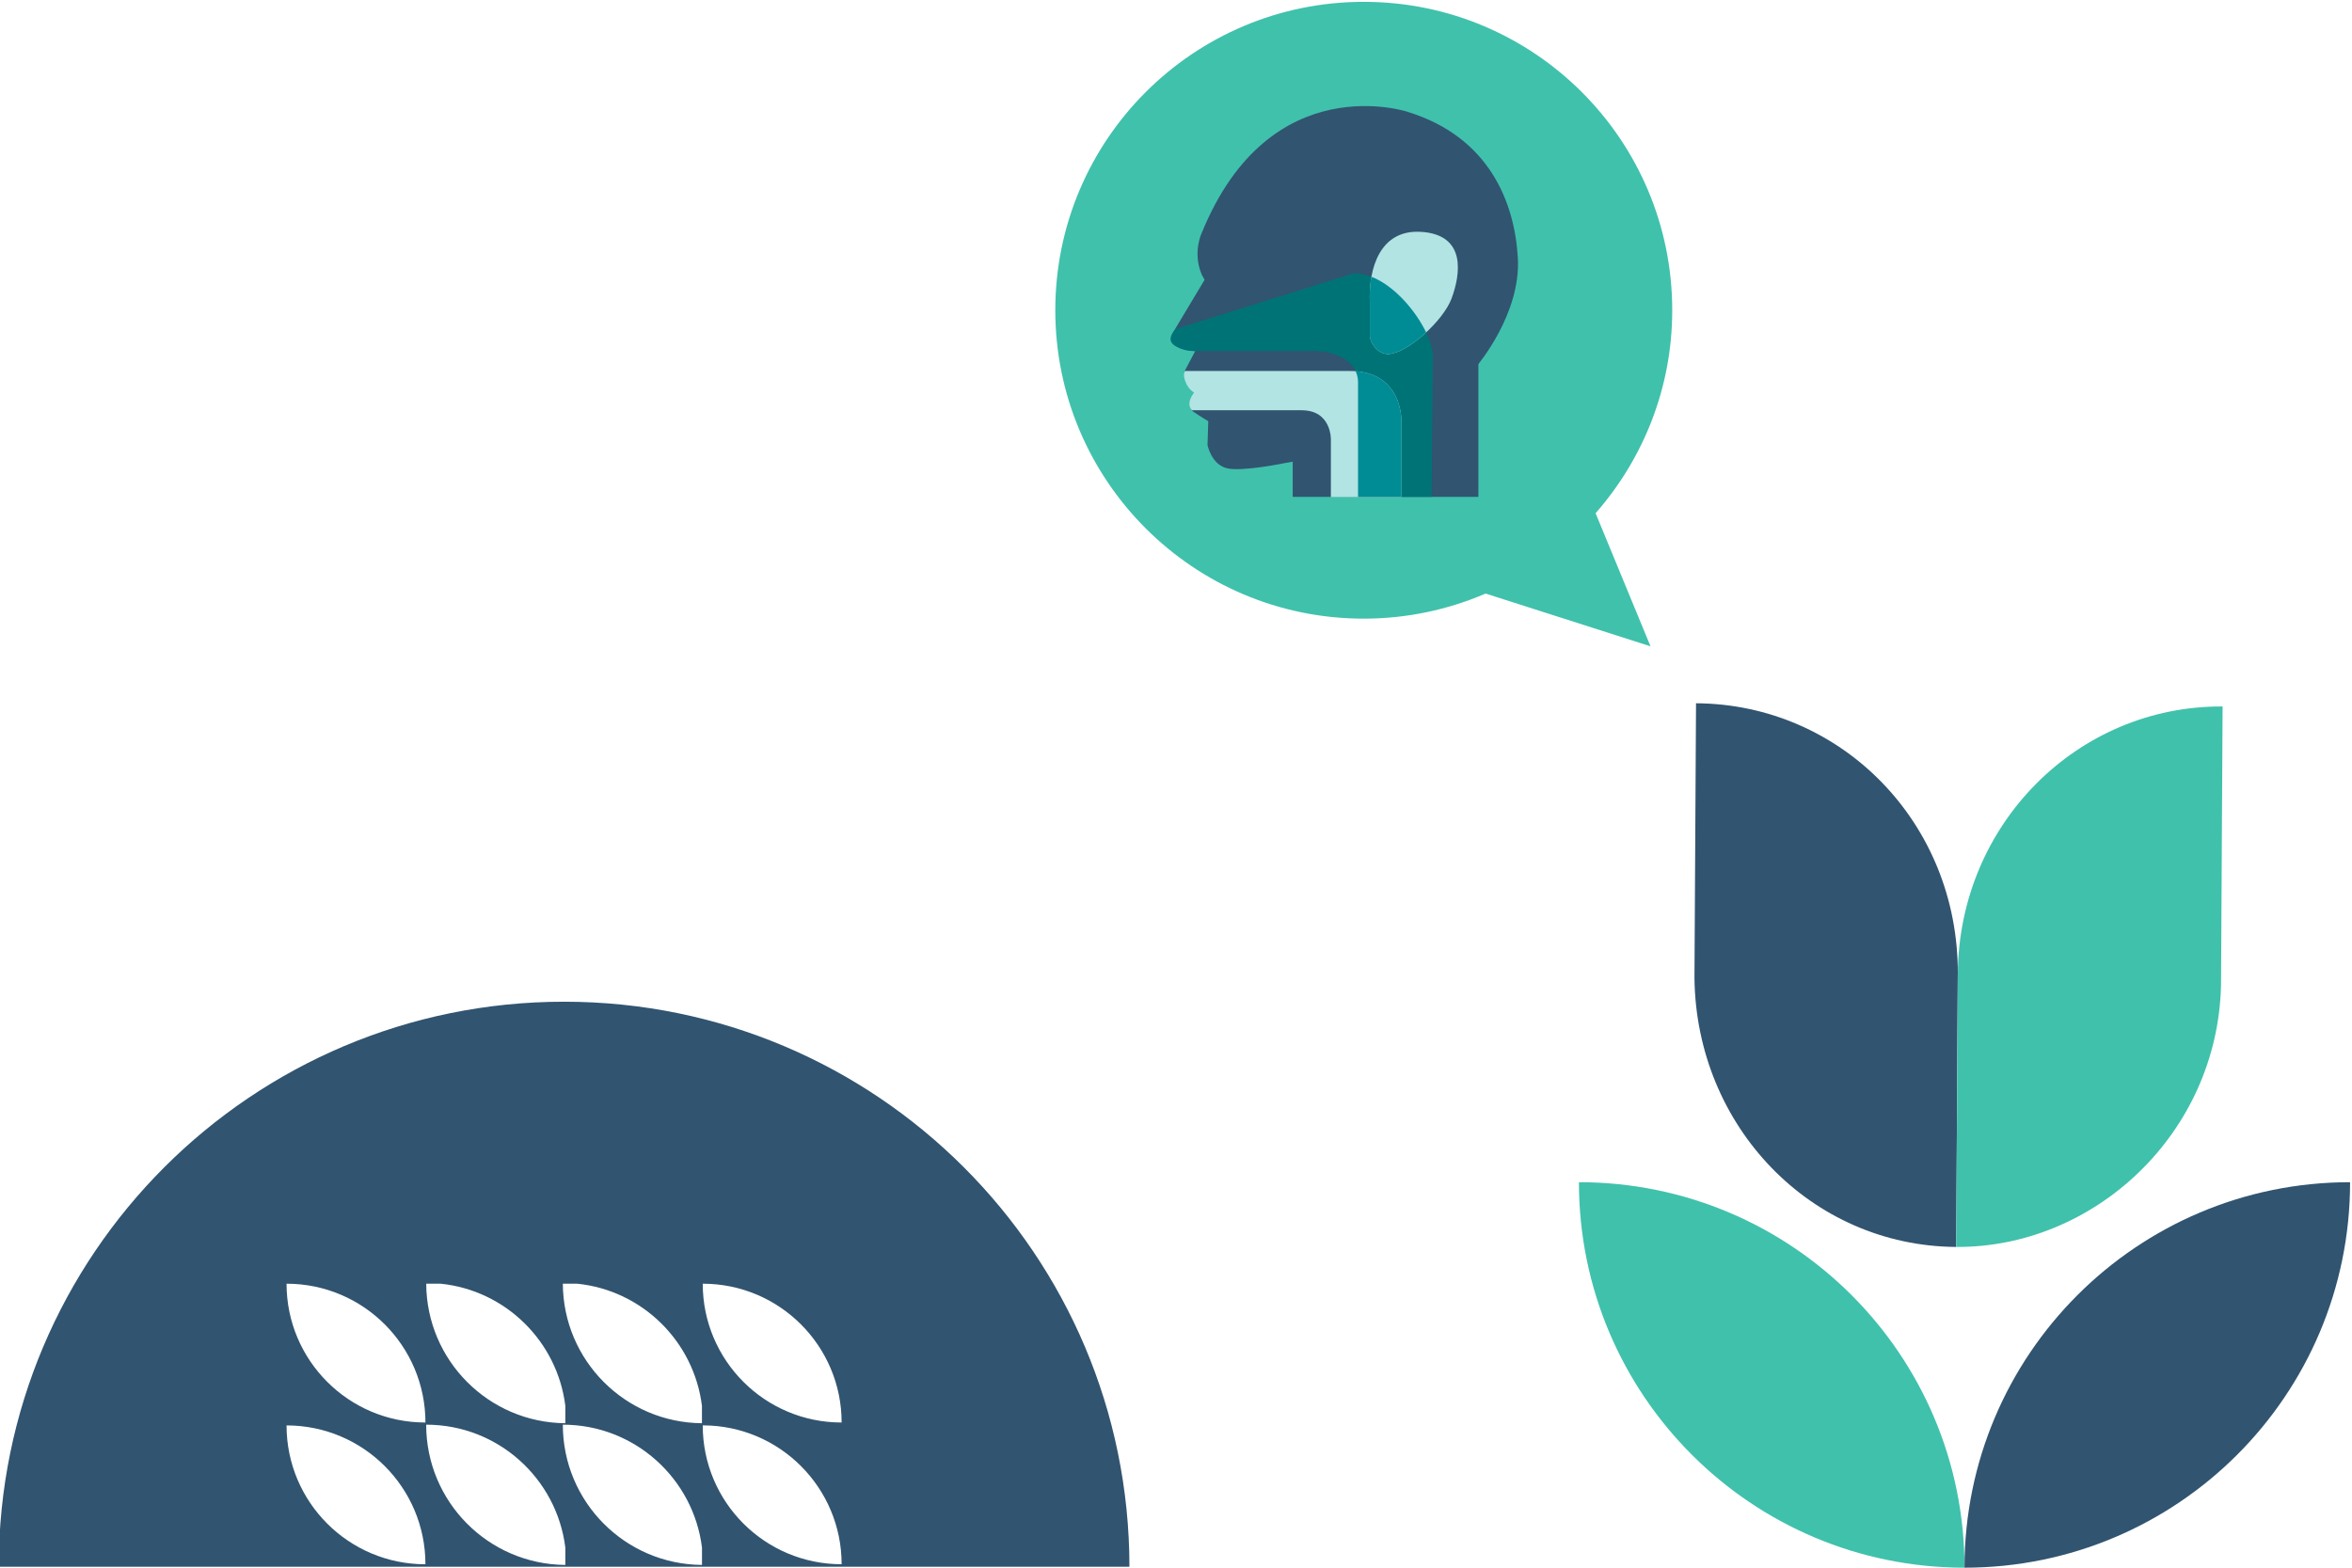 <?xml version="1.0" encoding="UTF-8"?> <svg xmlns="http://www.w3.org/2000/svg" id="Layer_1" viewBox="0 0 600 400"><defs><style>.cls-1{fill:#315470;}.cls-1,.cls-2,.cls-3,.cls-4,.cls-5{stroke-width:0px;}.cls-2{fill:#40c1ac;}.cls-3{fill:#b1e4e3;}.cls-4{fill:#007377;}.cls-5{fill:#008c95;}</style></defs><path class="cls-1" d="m143.9,255.59h0C64.26,255.59-.3,320.13-.32,399.76h288.44c-.03-79.63-64.59-144.17-144.22-144.17Zm70.8,143.53c-19.57,0-35.43-15.86-35.43-35.43,19.57,0,35.43,15.86,35.43,35.43Zm0-36.16c-19.57,0-35.43-15.86-35.43-35.42,19.57,0,35.43,15.86,35.43,35.42Zm-141.6-35.42c19.57,0,35.43,15.86,35.43,35.42-19.57,0-35.43-15.86-35.43-35.42Zm35.63,0h3.69c16.57,1.7,29.76,14.71,31.8,31.18v4.42c-19.57-.16-35.39-16.02-35.49-35.6Zm34.85,0h3.69c16.57,1.7,29.76,14.71,31.8,31.18v4.42c-19.57-.16-35.39-16.02-35.49-35.6Zm-70.48,36.16c19.57,0,35.43,15.86,35.43,35.43-19.57,0-35.43-15.86-35.43-35.43Zm35.62-.19c18.27,0,33.31,13.69,35.5,31.37v4.42c-19.64-.16-35.5-16.12-35.5-35.79Zm34.86,0c18.27,0,33.31,13.69,35.5,31.37v4.42c-19.64-.16-35.5-16.12-35.5-35.79Z"></path><path class="cls-1" d="m499.44,248.47c.16-38.62-29.77-68.81-66.78-69.03l-.4,70.14c.46,37.83,29.73,68.35,66.77,68.58l.4-69.59s0-.07,0-.1Z"></path><path class="cls-2" d="m499.44,248.47s0,.07,0,.1l-.4,69.59h0s0,0,0,0h0c35.25.21,66.65-28.92,67.55-66.74l.4-71.16c-37-.23-67.28,30.04-67.55,68.21Z"></path><path class="cls-2" d="m402.79,301.64h0c0,54.32,44.04,98.36,98.36,98.36h0c0-54.32-44.04-98.36-98.36-98.36Z"></path><path class="cls-1" d="m501.15,400h0c54.32,0,98.36-44.04,98.36-98.36h0s0,0,0,0c-54.32,0-98.36,44.04-98.36,98.36Z"></path><path class="cls-2" d="m426.59,79.16C426.59,35.7,391.36.47,347.9.47s-78.69,35.23-78.69,78.69,35.23,78.69,78.69,78.69c11.04,0,21.55-2.3,31.08-6.4l42.07,13.46-14.01-33.96c12.14-13.85,19.55-31.94,19.55-51.79Z"></path><rect class="cls-1" x="329.77" y="84.28" width="47.37" height="42.5" transform="translate(706.91 211.06) rotate(-180)"></rect><path class="cls-1" d="m359.27,28.58s-35.26-11.87-52.68,30.8c0,0-2.47,5.02,0,10.73l.7,1.29-8.29,13.84s-.4,2.98,2.32,3.7c2.72.72,3.59.63,3.59.63l-2.85,5.38c.04,1.95,1.92,4.91,2.99,5.26,0,0-2.61,3.47-.62,4.84,2,1.37,3.8,2.41,3.8,2.41l-.19,6.1s.97,4.9,4.89,5.9c3.92.99,15.16-1.37,15.16-1.37,0,0,19.39-2.92,22.99-8.17,3.61-5.25,3.74-10.66,3.74-10.66l-1.53-11.26,23.63,5.15s11.08-13.04,10.29-27.27c-.79-14.23-7.31-30.85-27.93-37.28Z"></path><path class="cls-4" d="m346.44,126.78h18.75s.33-36.04.33-36.04c0-6.39-10.09-21.02-20.13-21.02l-45.38,14.17c-1.44,1.51-2.44,3.51.5,4.73,2.22,1.17,4.5.94,4.5.94h30.16c5.89,0,11.28,2.83,11.28,8v29.22Z"></path><path class="cls-3" d="m362.31,59.14c11.99.64,10.22,11,7.98,17.04-2.12,5.7-11.24,13.92-16.04,14.16-2.97.14-4.87-3.25-4.8-4.71,0-.12,0-8.45,0-8.45-.39-8.81,2.65-18.57,12.86-18.03Z"></path><path class="cls-3" d="m339.51,126.83h18.02s0-18.82,0-18.82c0-6.39-3.22-13.35-13.25-13.35h-41.99c-.72.62,0,4.12,2.33,5.51-2.33,3.05-.56,4.51-.56,4.51h27.97c7.69,0,7.48,7.48,7.48,7.48v14.67Z"></path><path class="cls-5" d="m349.85,70.61c-.38,2.13-.5,4.37-.4,6.56,0,0,.01,8.33,0,8.45-.08,1.46,1.83,4.86,4.8,4.71,2.54-.12,6.28-2.48,9.56-5.52-2.64-5.47-8.03-11.88-13.96-14.2Z"></path><path class="cls-5" d="m345.82,94.72c.4.85.62,1.8.62,2.84v29.22h11.09v-18.77c0-6.05-2.89-12.61-11.71-13.29Z"></path></svg> 